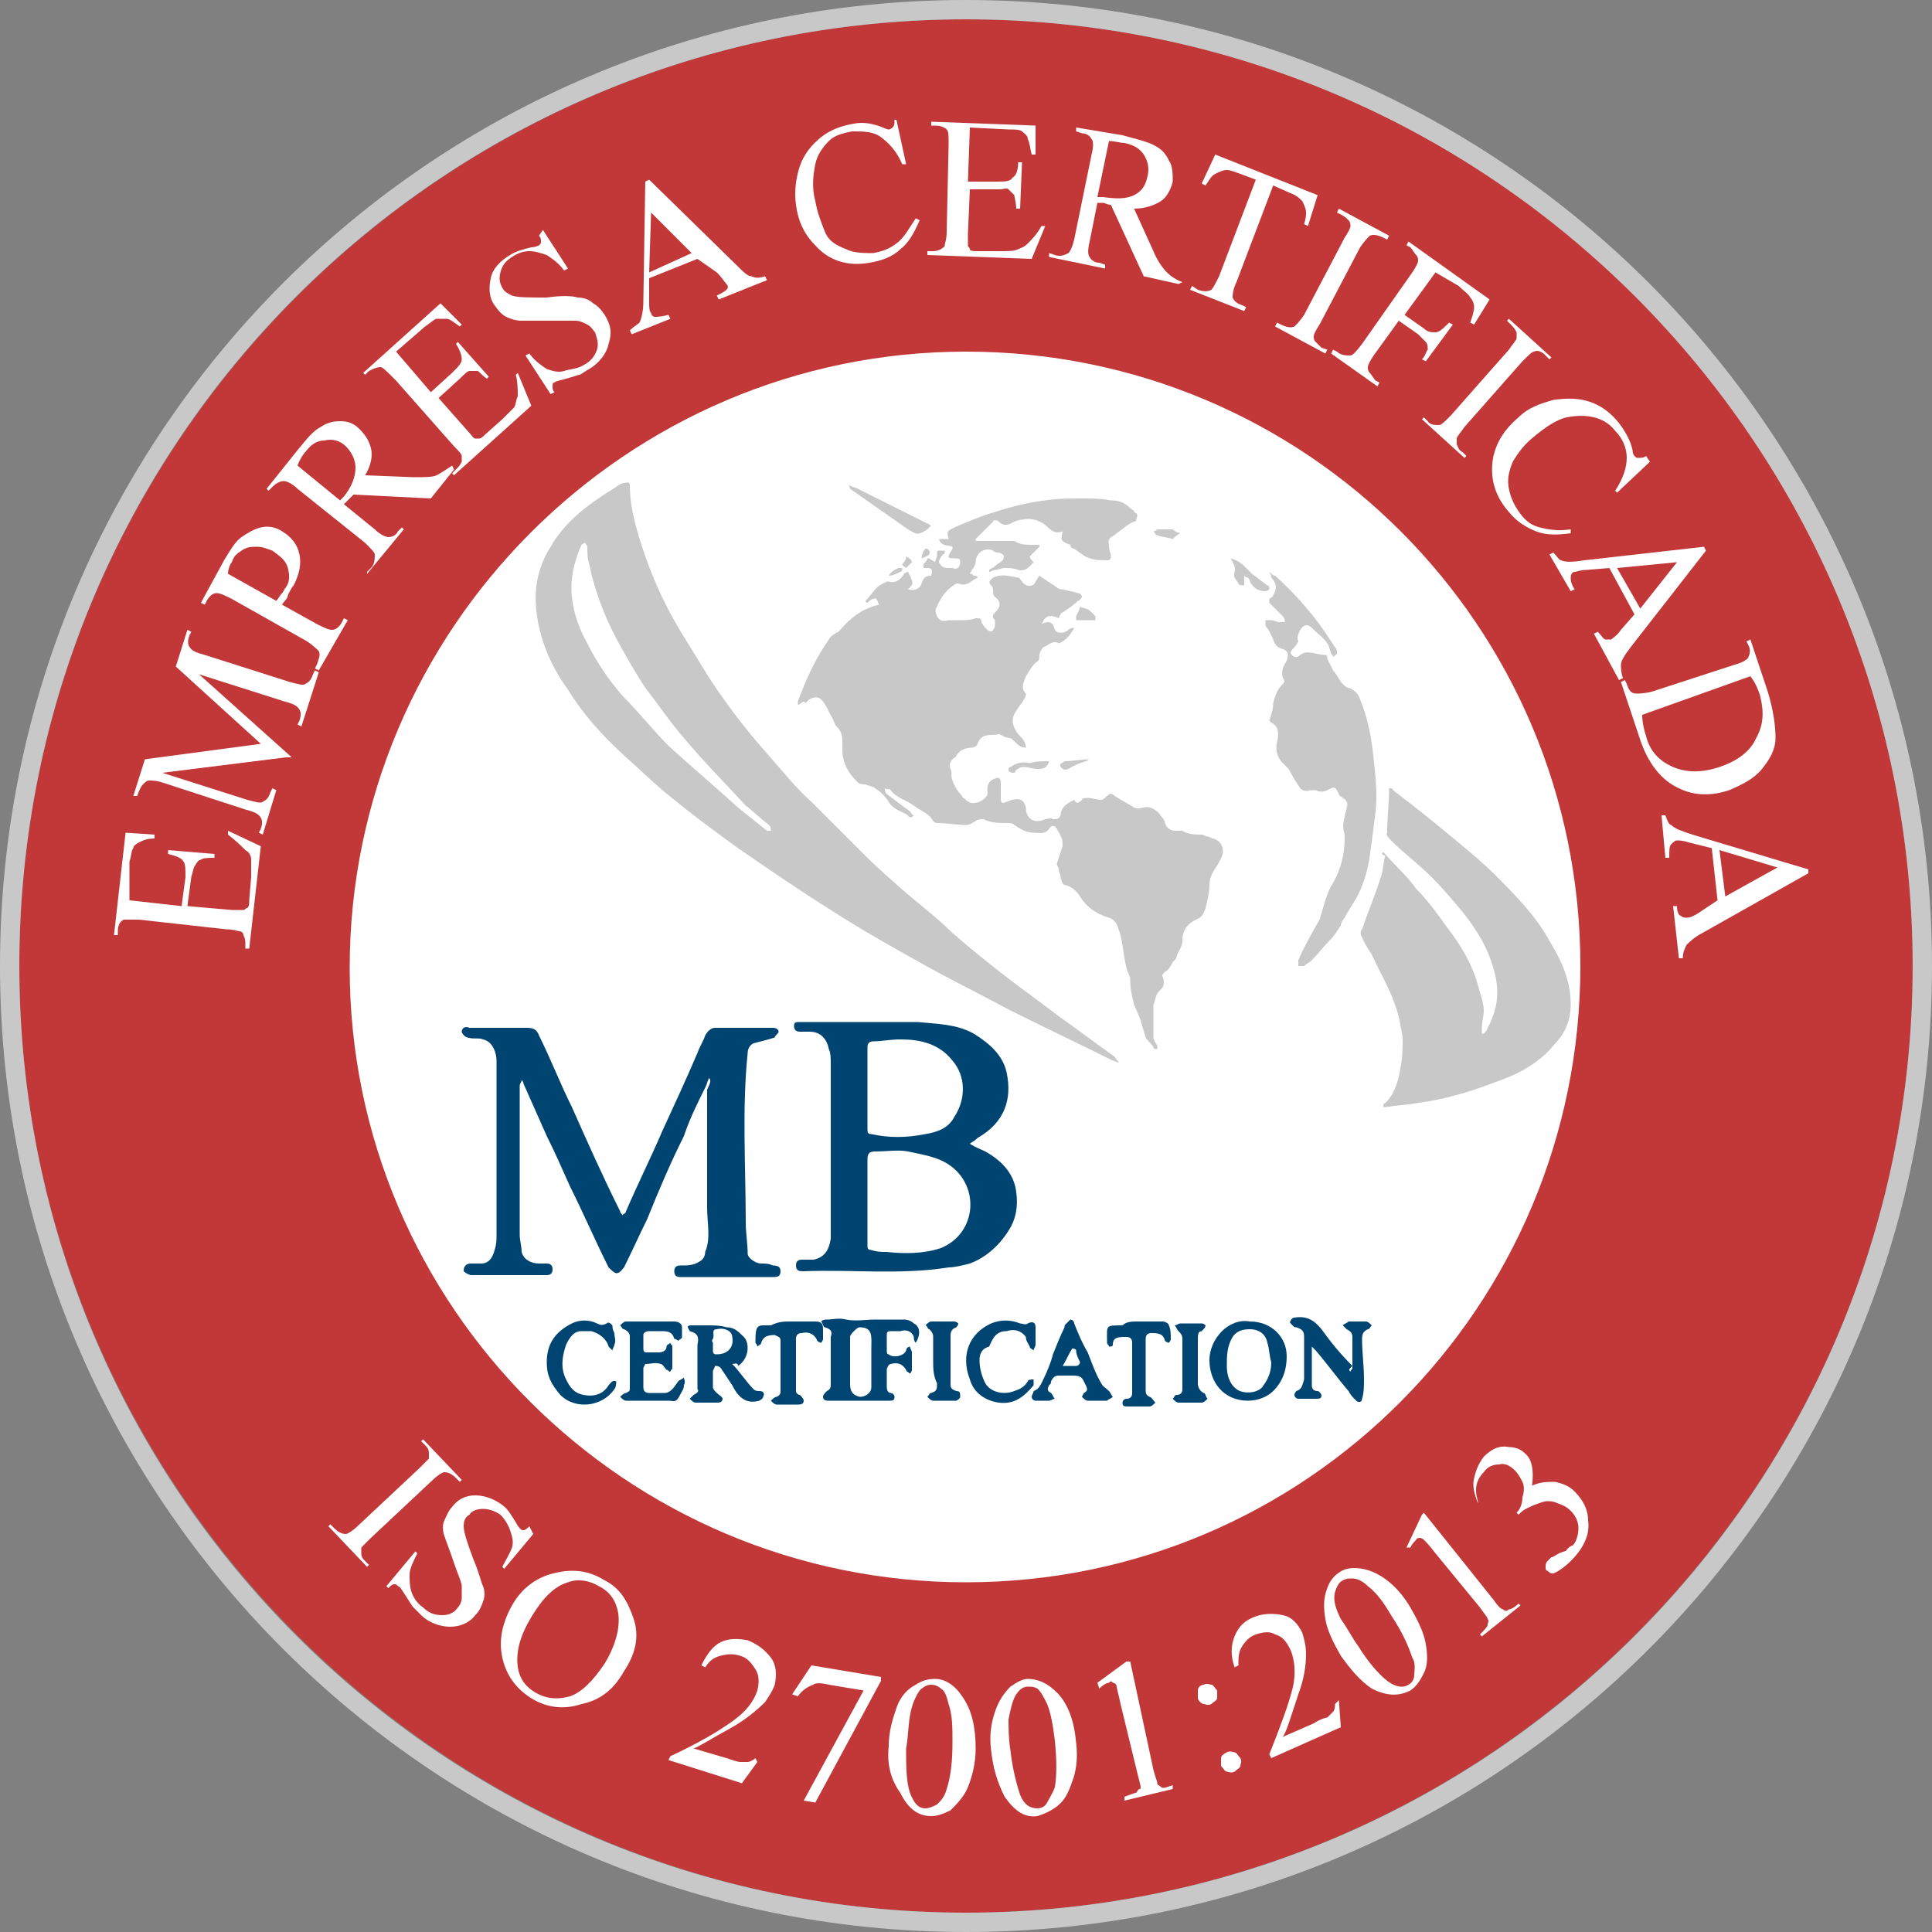 <?xml version="1.0" encoding="utf-8"?>
<!-- Generator: Adobe Illustrator 26.0.0, SVG Export Plug-In . SVG Version: 6.00 Build 0)  -->
<svg version="1.1" id="Capa_1" xmlns="http://www.w3.org/2000/svg" xmlns:xlink="http://www.w3.org/1999/xlink" x="0px" y="0px"
	 viewBox="0 0 100 100" style="enable-background:new 0 0 100 100;" xml:space="preserve">
<rect x="0" y="0" width="100" height="100" fill="#808080" stroke="none"/>
<style type="text/css">
	.st0{fill:#FFFFFF;}
	.st1{fill:#C9C8C8;}
	.st2{fill:#004571;}
	.st3{fill:#C23839;}
</style>
<circle class="st0" cx="50" cy="50.5" r="33.1"/>
<g>
	<g>
		<path class="st1" d="M41.3,36.5c0-0.1,0-0.2,0-0.2c0.4-1.1,0.9-2.2,1.6-3.2c0.1-0.2,0.3-0.3,0.5-0.4c0.6-0.7,1.2-1.2,2.1-1.4
			c-0.1-0.2-0.1-0.4-0.3-0.3c-0.1,0-0.2,0.1-0.3,0.2c0,0-0.1,0-0.1-0.1c0.2-0.2,0.4-0.5,0.6-0.7c0.1-0.1,0.3-0.2,0.5-0.3
			c0,0,0.1,0,0.1,0c0.4,0.1,0.6-0.1,0.8-0.4c0,0,0.1-0.1,0.2-0.1c0.3,0.6,0.3,0.6,0,0.9c0.3,0.1,0.6,0,0.7-0.3
			c0.1-0.3,0.2-0.4,0.5-0.4c0.1-0.4,0-0.4-0.3-0.4c0,0-0.1,0-0.1,0c0,0,0-0.1,0-0.2c0.1-0.1,0.2-0.2,0.2-0.3c0,0,0,0,0.1,0
			c0.1,0.1,0.2,0.1,0.3,0.2c0-0.1,0.1-0.2,0.1-0.4c0-0.1,0-0.2,0.1-0.2c0.1,0,0.2,0,0.3,0c0,0.1,0,0.2-0.1,0.2
			c-0.1,0.1-0.2,0.3-0.2,0.4c0.1,0.2,0.2,0.3,0.5,0.3c0.1,0,0.2,0,0.2,0c0.2,0.1,0.4,0,0.4-0.3c0-0.1,0-0.2-0.2-0.2
			c-0.5,0-0.5,0-0.2-0.5c0,0,0-0.1,0-0.1c-0.2-0.1-0.6,0-0.7-0.4c0.2,0,0.3,0,0.5,0c-0.1-0.4-0.1-0.4,0.3-0.6
			c0.7-0.3,1.4-0.6,2.1-0.8c0.9-0.3,1.8-0.5,2.6-0.6c0.6-0.1,1.3-0.1,1.9-0.1c0.5,0,1,0,1.5,0.1c0.4,0,0.7,0.1,1,0.4
			c0.1,0.1,0.2,0.1,0.2,0.2c0.2,0.1,0.2,0.2,0.1,0.4c0,0,0,0.1-0.1,0.1c-0.3,0.1-0.6,0.4-0.9,0.6c-0.2,0.2-0.5,0.2-0.4,0.6
			c0,0.1,0,0.3,0.1,0.5c0,0.2,0,0.3-0.2,0.3c-0.3,0-0.6,0-0.9-0.1s-0.5-0.3-0.8-0.5c-0.1,0-0.2-0.1-0.2-0.2
			c-0.5-0.2-0.5-0.2-0.4-0.7c0,0,0,0,0,0c-0.5,0.2-0.7-0.2-1-0.4c-0.3-0.2-0.7-0.3-1.1-0.2c-0.2,0-0.4,0.1-0.6,0.2
			c-0.2,0.1-0.4,0.1-0.6-0.1c-0.1-0.1-0.3-0.1-0.3,0c-0.3,0.3-0.6,0.6-0.9,0.9c0,0,0,0.1,0,0.1c0.6,0,1.2,0,1.8,0c0.1,0,0.2,0,0.2,0
			c0.3,0.2,0.6,0.2,1,0.2c0.1,0,0.2,0,0.3,0c0,0,0,0.1,0,0.1c-0.2,0.2-0.3,0.3-0.5,0.5c0,0.1,0.1,0.2,0.2,0.3
			c-0.2,0.2-0.4,0.5-0.8,0.4c-0.2-0.1-0.5-0.1-0.7-0.1c-0.2,0-0.3,0.1-0.5,0.1c-0.1,0-0.2,0.1-0.3,0.1c0,0,0-0.1,0-0.1
			c0.1-0.1,0.2-0.1,0.3-0.2c0.1-0.1,0.3-0.2,0.4-0.3c0.1-0.2,0.1-0.3-0.2-0.4c-0.1,0-0.2,0-0.3-0.1c-0.4-0.2-0.9,0.1-0.9,0.6
			c0,0.1-0.1,0.3-0.2,0.4c0,0.1-0.1,0.1-0.1,0.2c0.1,0,0.1,0,0.2,0.1c0.1,0,0.2,0,0.2,0.1c-0.3,0.1-0.5,0.5-1,0.3c0,0-0.1,0-0.1,0
			c-0.5,0.3-0.8,0.7-1,1.2c-0.1,0.1-0.1,0.3,0,0.5c0.1,0.2,0.3,0.3,0.6,0.2c0.2,0,0.4,0,0.6,0c0.3,0,0.5,0,0.8-0.1
			c0.2,0,0.3,0,0.3,0.2c0.1,0.2,0.2,0.3,0.3,0.4c0.1,0.1,0.3,0.1,0.3,0c0.1-0.1,0.1-0.2,0.1-0.3c0,0,0-0.1,0-0.2
			c-0.2-0.2-0.1-0.3,0.1-0.5c0.2-0.2,0.2-0.5-0.1-0.7c-0.1-0.1-0.1-0.2-0.1-0.3c0-0.1,0-0.2-0.1-0.3c-0.2-0.2,0-0.3,0.1-0.4
			c0.4-0.2,0.8-0.1,1.3,0c0.1,0,0.1,0.1,0.2,0.2c0.2,0.3,0.6,0.3,0.7,0c0.1-0.1,0.1-0.2,0.2-0.3c0.3,0.2,0.6,0.4,0.9,0.6
			c0.1,0.1,0.2,0.1,0.3,0.1c0.3,0.1,0.5,0.1,0.8,0.2c0.1,0,0.2,0.1,0.2,0.2c0,0-0.1,0.2-0.2,0.2c-0.2,0.2-0.5,0.4-0.8,0.6
			c-0.1,0-0.1,0.1-0.2,0.3c-0.2-0.1-0.5-0.2-0.7,0c-0.1,0.1-0.1,0.2-0.2,0.3c0.4-0.2,0.6-0.1,0.7,0.3c0.1,0.2,0.5,0.2,0.7,0
			c0.1-0.1,0.2-0.1,0.3-0.1c-0.2,0.4-0.5,0.7-0.8,0.8c0,0,0,0,0,0c-0.3-0.2-0.5,0.1-0.8,0.2c-0.1,0.1-0.2,0.3-0.2,0.4
			c0,0.2,0,0.3-0.2,0.4c-0.2,0.2-0.3,0.4-0.5,0.7c-0.1,0.3-0.3,0.6,0,0.9c0,0,0,0.2-0.1,0.3c-0.1,0.2-0.3,0.4-0.4,0.6
			c-0.3,0.4-0.2,0.8,0.1,1.2c0.2,0.2,0.4,0.4,0.4,0.7c-0.4,0-0.5-0.3-0.8-0.5C52,38.2,51.8,38,51.7,38c-0.4,0.1-0.9-0.1-1.1,0.5
			c0,0.1-0.2,0.2-0.3,0.2c-0.3,0-0.6,0.1-0.8,0.4c0,0.1-0.1,0.1-0.2,0.2c-0.1,0.1-0.2,0.3-0.1,0.5c0.1,0.2,0,0.4,0.1,0.6
			c0.1,0.3,0.3,0.6,0.5,0.8c0,0.1,0.1,0.1,0.2,0.2c0.2,0.2,0.4,0.2,0.7,0.1c0.2-0.1,0.5-0.3,0.4-0.6c0-0.3,0.1-0.5,0.4-0.6
			c0.2-0.1,0.3,0,0.3,0.2c0,0.3,0,0.5,0,0.8s0.1,0.3,0.3,0.2c0.1,0,0.2-0.1,0.3-0.1c0.4-0.1,0.6,0,0.7,0.4c0,0.3,0.1,0.6,0.5,0.7
			c0.2,0,0.3,0,0.5-0.1c0.1,0,0.3-0.1,0.4,0c0.2,0,0.3,0,0.4-0.2c0-0.4,0.3-0.6,0.7-0.8c0.1,0.2,0.2,0.2,0.4,0
			c0-0.1,0.2-0.1,0.3-0.1c0.2,0,0.5,0.1,0.7,0.1c0.1,0,0.2-0.1,0.3-0.2c0.1-0.1,0.2-0.2,0.4,0c0.3,0.2,0.7,0.4,1,0.6
			c0.2,0.1,0.4,0,0.5,0c0.3-0.1,0.6,0.1,0.8,0.3c0.1,0.2,0.3,0.3,0.3,0.5c0.1,0.3,0.3,0.4,0.6,0.4c0.1,0,0.2,0,0.3,0
			c0.3,0.2,0.7,0.2,1,0.2c0.1,0,0.2,0.1,0.3,0.1c0.1,0,0.2,0.1,0.3,0.1c0.3,0.1,0.5,0.3,0.5,0.7c0,0.2-0.2,0.5-0.3,0.7
			c-0.2,0.3-0.4,0.6-0.4,1c0,0.4-0.1,0.8-0.2,1.2c-0.1,0.3-0.2,0.5-0.5,0.6c-0.4,0.2-0.7,0.5-0.7,1.1c0,0.3-0.2,0.5-0.3,0.8
			c0,0.1-0.1,0.2-0.2,0.3c-0.1,0.2-0.2,0.4-0.4,0.5c-0.1,0.1-0.2,0.2-0.1,0.3c0.1,0.4,0,0.5-0.2,0.7c-0.2,0.2-0.2,0.5-0.3,0.7
			c0,0.5,0,1.1,0,1.7c0,0.1,0.1,0.3,0.2,0.4c0,0.1,0,0.2,0,0.2c-0.1,0-0.2,0-0.2-0.1c-0.1-0.2-0.3-0.3-0.4-0.5
			c-0.1-0.3-0.2-0.7-0.3-1c-0.1-0.2-0.2-0.5-0.3-0.7c-0.1-0.4-0.2-0.8-0.2-1.2c0-0.1,0-0.1,0-0.2c-0.4-0.8-0.3-1.7-0.6-2.5
			c-0.1-0.3-0.2-0.5-0.5-0.6c-0.7-0.2-1.2-0.6-1.5-1.1c-0.2-0.3-0.4-0.5-0.8-0.6c-0.1,0-0.2-0.3-0.2-0.4c0-0.1-0.1-0.3-0.1-0.4
			c0-0.1-0.1-0.2-0.1-0.3c0.1-0.3,0.2-0.6,0.3-0.9c0-0.2,0-0.4-0.1-0.5c0-0.1-0.1-0.2-0.2-0.4c-0.1-0.2-0.3-0.2-0.4,0
			c-0.2,0.3-0.5,0.2-0.8,0.2c-0.4,0-0.7-0.2-1-0.4c-0.1-0.1-0.2-0.1-0.3-0.1c-0.5,0-0.9,0-1.3-0.2c-0.1,0-0.3,0-0.4,0.1
			c-0.2,0.1-0.3,0.2-0.5,0.2c-0.5,0-1-0.1-1.5-0.1c-0.1,0-0.2-0.1-0.2-0.1c-0.2-0.4-0.6-0.5-1-0.8c-0.4-0.3-0.9-0.4-1.2-0.8
			c0-0.1-0.2,0-0.3-0.1c0,0.1,0,0.2,0.1,0.3c0.4,0.3,0.8,0.6,1.2,0.9c0.1,0.1,0.1,0.2,0.2,0.2c0,0,0,0-0.1,0.1c-0.1,0-0.2,0-0.2-0.1
			c-0.3-0.2-0.8-0.3-1-0.7c-0.2-0.3-0.4-0.5-0.7-0.7c-0.1-0.1-0.3-0.1-0.5-0.2c-0.1,0-0.3,0-0.4-0.1c-0.5-0.5-0.8-1-0.8-1.7
			c0-0.2,0-0.3,0-0.5c0-0.3-0.1-0.5-0.3-0.7c-0.1-0.1-0.1-0.2-0.2-0.4c0,0,0,0,0,0c-0.2-0.3-0.3-0.7-0.6-1c-0.2-0.2-0.6-0.1-0.8,0.2
			C41.6,36.2,41.5,36.4,41.3,36.5C41.4,36.6,41.3,36.5,41.3,36.5z"/>
		<path class="st1" d="M57.9,55c-0.1,0-0.2-0.1-0.3-0.1c-1.8-0.9-3.5-1.7-5.3-2.6c-1.3-0.7-2.7-1.4-4-2.1c-1.8-1-3.6-2-5.3-3.1
			c-1.6-1-3.2-2.1-4.8-3.2c-1.1-0.8-2.2-1.6-3.3-2.5c-0.9-0.7-1.7-1.5-2.6-2.3c-1.1-1-2.1-2.1-2.9-3.4c-0.8-1.1-1.4-2.4-1.6-3.8
			c-0.2-1.3,0-2.5,0.7-3.6c0.8-1.4,2.1-2.3,3.4-3.1c0.1-0.1,0.3-0.2,0.4-0.2s0.3-0.1,0.3,0.1c0,1.3,0.4,2.5,0.8,3.7
			c0.5,1.4,1.1,2.7,1.9,4c0.7,1.1,1.3,2.2,2.1,3.3c0.7,1,1.5,2,2.3,2.9c0.8,0.9,1.5,1.8,2.4,2.6c0.9,0.9,1.8,1.8,2.7,2.7
			c0.7,0.7,1.4,1.3,2.2,2c0.7,0.6,1.5,1.2,2.2,1.9c0.9,0.8,1.9,1.6,2.8,2.3c0.9,0.7,1.9,1.4,2.8,2.1c1,0.7,1.9,1.4,2.9,2.1
			C57.8,54.9,57.9,54.9,57.9,55C57.9,55,57.9,55,57.9,55z M39.9,43C40,43,40,43,39.9,43c0-0.1,0-0.2-0.1-0.3c-0.4-0.3-0.8-0.7-1.2-1
			c-1.1-1.2-2.2-2.3-3.2-3.5c-0.7-0.8-1.3-1.7-2-2.6c-0.4-0.6-0.8-1.3-1.2-2c-0.8-1.4-1.4-2.9-1.7-4.4c-0.1-0.3-0.1-0.6-0.1-0.9
			c0-0.1-0.1-0.1-0.1-0.2c-0.1,0-0.2,0.1-0.2,0.1c-0.4,0.9-0.6,1.8-0.5,2.7c0.1,0.9,0.4,1.7,0.8,2.4c0.5,1,1.1,1.9,1.9,2.8
			c0.8,0.8,1.5,1.7,2.3,2.5c1.2,1.1,2.4,2.1,3.6,3.2c0.5,0.4,1,0.8,1.5,1.2C39.8,43,39.9,43,39.9,43z"/>
		<path class="st1" d="M71.6,44.1c0.6,0.7,1.2,1.2,1.7,1.9c0.6,0.6,1.1,1.3,1.6,2c0.7,0.9,1.3,1.9,1.6,3c0.1,0.4,0.3,0.9,0.3,1.3
			c0,0.3-0.1,0.6-0.1,0.9c0,0.1,0,0.2,0,0.3c0,0,0.1,0,0.1,0c0.1-0.1,0.2-0.2,0.2-0.3c0.5-0.9,0.6-1.8,0.4-2.7
			c-0.3-1.3-0.9-2.3-1.7-3.3c-0.5-0.6-1-1.2-1.6-1.8c-0.7-0.7-1.4-1.2-2.1-1.9c-0.1-0.1-0.3-0.3-0.2-0.4c0-0.8,0.1-1.5,0.1-2.3
			c0.1,0,0.2,0,0.2,0.1c1.2,0.9,2.3,1.8,3.5,2.8c0.6,0.5,1.2,1,1.7,1.5c1.1,1.1,2.2,2.2,2.9,3.5c0.6,1,1.1,2,1.1,3.3
			c0,0.8-0.3,1.5-0.8,2c-0.7,0.9-1.7,1.5-2.8,1.9c-0.8,0.3-1.6,0.6-2.4,0.8c-0.7,0.2-1.3,0.3-2,0.4c-0.5,0.1-1,0.1-1.5,0.2
			c-0.1,0-0.2,0-0.2,0c0-0.1,0-0.2,0.1-0.2c0.5-0.5,0.7-1.2,0.8-1.9c0.1-0.5,0.1-1,0.1-1.5c-0.1-0.6-0.2-1.2-0.4-1.7
			c-0.3-0.9-0.8-1.7-1.2-2.6c-0.2-0.3-0.4-0.6-0.5-0.9c-0.1-0.1-0.1-0.3,0-0.4c0.3-0.9,0.7-1.8,1-2.8c0.1-0.3,0.1-0.7,0.2-1
			C71.5,44.2,71.5,44.2,71.6,44.1z"/>
		<path class="st2" d="M36.7,55.8c-0.1,0.2-0.1,0.3-0.2,0.5c-0.4,0.8-0.8,1.6-1.1,2.5c-0.7,1.4-1.3,2.8-1.9,4.3
			c-0.4,0.8-0.8,1.7-1.2,2.5c-0.1,0.1-0.2,0.3-0.4,0.3c-0.1,0-0.3-0.2-0.4-0.3c-0.7-1.4-1.3-2.8-2-4.2c-0.4-0.9-0.8-1.8-1.2-2.6
			c-0.4-0.9-0.8-1.8-1.2-2.7c0,0,0-0.1-0.1-0.2c0,0.1-0.1,0.2-0.1,0.3c0,2.6,0,5.1,0,7.7c0,0.3,0.1,0.6,0.1,0.9
			c0.1,0.4,0.5,0.6,0.9,0.6c0.1,0,0.3,0,0.4,0c0.2,0,0.3,0.1,0.3,0.3c0,0.2-0.1,0.3-0.3,0.3c-0.3,0-0.5,0-0.8,0c-1,0-2.1,0-3.1,0
			c-0.1,0-0.3-0.1-0.4-0.2c0-0.1,0-0.2,0.1-0.3c0.1-0.1,0.2-0.1,0.3-0.1c0.2,0,0.4,0,0.5,0c0.4,0,0.6-0.3,0.7-0.7
			c0.1-0.3,0.1-0.5,0.1-0.8c0-3,0-6,0-9c0-0.4-0.2-1-0.7-1.1c-0.2-0.1-0.5,0-0.8-0.1c-0.1,0-0.3-0.2-0.3-0.3c0-0.2,0.2-0.3,0.4-0.2
			c0,0,0.1,0,0.1,0c1,0,1.9,0,2.9,0c0.3,0,0.5,0.1,0.6,0.4c0.6,1.2,1.1,2.5,1.7,3.7c0.8,1.8,1.6,3.6,2.5,5.4c0,0.1,0.1,0.1,0.1,0.2
			c0.1-0.1,0.2-0.1,0.2-0.2c0.6-1.4,1.3-2.8,1.9-4.2c0.6-1.3,1.2-2.6,1.8-4c0.1-0.3,0.3-0.6,0.4-0.9c0.1-0.2,0.3-0.4,0.5-0.4
			c1,0,2,0,3,0c0.2,0,0.3,0.1,0.3,0.2c0,0.1-0.2,0.2-0.2,0.3c-0.3,0.1-0.7,0.2-1.1,0.3c-0.2,0.1-0.3,0.3-0.3,0.5
			c-0.3,2.9-0.1,5.9-0.1,8.8c0,0.5,0.1,1.1,0.1,1.6c0,0.2,0.4,0.5,0.7,0.5c0.2,0,0.4,0,0.6,0.1c0.3,0,0.4,0.1,0.4,0.3
			c0,0.3-0.2,0.3-0.4,0.3c-0.4,0-0.8,0-1.2,0c-1.2,0-2.3,0-3.4,0c-0.1,0-0.1,0-0.2,0c-0.2,0-0.3-0.1-0.3-0.3c0-0.2,0.1-0.3,0.3-0.3
			c0.4,0,0.7,0,1-0.2c0.2-0.1,0.3-0.3,0.3-0.5c0,0,0,0,0,0c0.3-0.7,0.1-1.5,0.1-2.3c0-1.8,0-3.6,0-5.4c0-0.2,0-0.5,0-0.7
			C36.8,56,36.8,55.9,36.7,55.8C36.8,55.8,36.8,55.8,36.7,55.8z"/>
		<path class="st2" d="M50.2,59.2c0.3,0.2,0.6,0.3,0.8,0.4c0.9,0.5,1.5,1.2,1.6,2.1c0.1,0.7,0,1.4-0.4,2c-0.5,0.8-1.2,1.4-2,1.7
			c-0.4,0.1-0.8,0.2-1.1,0.2c-2.5,0.4-5,0.1-7.5,0.2c-0.2,0-0.4,0-0.4-0.3c0-0.2,0.1-0.3,0.3-0.3c0.2,0,0.4,0,0.6,0
			c0.5-0.1,0.8-0.4,0.9-1.1c0-0.6,0-1.2,0-1.8c0-2.4,0-4.8,0-7.2c0-0.3,0-0.6-0.1-0.8c-0.1-0.5-0.4-0.9-1-0.9c-0.2,0-0.3,0-0.5,0
			c-0.2,0-0.3-0.1-0.3-0.3c0-0.2,0.1-0.2,0.3-0.2c1.4,0,2.8,0,4.3,0c0.6,0,1.2,0,1.8,0c1,0.1,2,0.1,2.9,0.6c0.8,0.5,1.5,1.1,1.7,2
			c0.3,1.4-0.1,2.6-1.5,3.4C50.4,59.1,50.3,59.1,50.2,59.2z M44.9,62.2c0,0.8,0,1.5,0,2.2c0,0.2,0,0.3,0.2,0.3
			c0.3,0.1,0.5,0.1,0.8,0.1c0.9,0.1,1.9,0.1,2.8-0.2c1.7-0.7,2-2.8,0.8-4c-0.7-0.7-1.6-0.8-2.5-1c-0.5-0.1-1.1,0-1.7,0
			c-0.3,0-0.4,0.1-0.4,0.4C44.9,60.7,44.9,61.5,44.9,62.2z M44.9,56.3c0,0.7,0,1.4,0,2.1c0,0.2,0,0.3,0.2,0.3c0.9,0.2,1.8,0.2,2.8,0
			c0.6-0.1,1.2-0.3,1.5-0.9c0.6-0.9,0.6-2.1-0.1-2.9c-0.7-0.9-1.7-1.1-2.7-1.1c-0.5,0-1,0.1-1.4,0.1c-0.2,0-0.3,0.1-0.3,0.3
			C44.9,54.9,44.9,55.6,44.9,56.3z"/>
		<path class="st1" d="M65.7,29.6c0.1,0.1,0.2,0.2,0.3,0.2c0.9,0.8,1.8,1.8,2.5,2.8c0.2,0.3,0.4,0.6,0.6,0.9
			c0.1,0.1,0.1,0.2,0.1,0.3c0,0.1-0.1,0.1-0.2,0.2c0-0.1-0.1-0.1-0.1-0.2c-0.1-0.2-0.1-0.4-0.2-0.5c-0.2-0.3-0.5-0.5-0.8-0.8
			c-0.2-0.2-0.4-0.2-0.6,0.1c-0.1,0.2-0.2,0.4-0.1,0.6c0,0-0.1,0.2-0.2,0.3c-0.1,0.1-0.2,0.2-0.2,0.3c0.1,0.2,0.3,0.3,0.5,0.1
			c0.4-0.3,0.8,0,1.3,0c0.1,0,0.1,0.1,0.1,0.2c0.1,0.2,0.2,0.4,0.3,0.6c0.2,0.2,0.3,0.5,0.5,0.7c0.1,0.1,0.2,0.2,0.3,0.2
			c0.3,0.1,0.5,0.3,0.6,0.6c0.4,1,0.6,2,0.7,3.1c0.1,0.9,0.2,1.8,0.1,2.7c-0.1,0.8-0.2,1.6-0.3,2.3c-0.1,0.7-0.3,1.4-0.6,2
			c-0.2,0.4-0.5,0.8-0.7,1.2c-0.1,0.1-0.2,0.3-0.2,0.4c-0.2,0.3-0.3,0.5-0.6,0.8c-0.3,0.3-0.6,0.7-0.9,1c-0.1,0.1-0.3,0.2-0.4,0.3
			c-0.1,0-0.2,0-0.3,0c0,0,0-0.2,0-0.3c0.3-0.7,0.7-1.4,1.1-2.1c0.1-0.3,0.2-0.7,0.3-1s0.2-0.6,0.4-0.9c0.4-0.7,0.6-1.5,0.6-2.3
			c0-0.1,0-0.2,0-0.2c-0.1-0.3-0.1-0.6,0-0.9c0-0.2,0.1-0.3,0.1-0.5c0.1-0.2,0-0.4-0.2-0.5c-0.1-0.1-0.2-0.1-0.2-0.2
			c-0.2-0.4-0.2-0.4-0.6-0.2c-0.2,0.1-0.4,0.1-0.6,0c-0.1,0-0.2,0-0.3,0c-0.2,0.1-0.4,0-0.5-0.1c-0.2-0.3-0.4-0.6-0.6-1
			c-0.1-0.1-0.2-0.2-0.3-0.3c-0.3-0.3-0.4-0.7-0.3-1.1c0.1-0.4,0.1-0.8-0.3-1c0,0-0.1-0.1-0.1-0.1c0.1-0.3,0.2-0.6,0.2-0.9
			c0.1-0.4,0.2-0.7,0.5-1c0.1-0.1,0.1-0.2,0-0.3c-0.1-0.3,0-0.6,0.2-0.9c0.1-0.3,0.1-0.5-0.2-0.6c-0.3-0.1-0.4-0.2-0.5-0.5
			c-0.1-0.2-0.2-0.5-0.4-0.7c0-0.1,0-0.2,0-0.3c0.1,0,0.2,0,0.3,0c0.1,0,0.3,0.1,0.4,0.1c0.1,0,0.2,0,0.3,0c0-0.1,0-0.2-0.1-0.3
			c-0.2-0.2-0.5-0.5-0.7-0.7c0,0,0-0.2,0-0.2c0.1-0.1,0.2-0.1,0.2-0.2c0.2-0.3,0.2-0.6-0.1-0.9C65.8,29.7,65.7,29.7,65.7,29.6
			C65.7,29.6,65.7,29.6,65.7,29.6z"/>
		<path class="st2" d="M47.4,69.5c-0.1-0.1-0.1-0.2-0.1-0.3c-0.1-0.3-0.4-0.4-0.7-0.3c-0.2,0-0.3,0-0.5,0c-0.2,0-0.2,0.1-0.2,0.2
			c0,0.2,0,0.5,0,0.8c0,0.1,0,0.2,0.1,0.2c0.2,0.2,0.8,0.1,0.9-0.2c0-0.1,0.1-0.2,0.2-0.2c0,0.1,0.1,0.2,0.1,0.3c0,0.3,0,0.6,0,0.9
			c0,0.1-0.1,0.2-0.1,0.2c-0.1-0.1-0.2-0.1-0.2-0.2c-0.2-0.3-0.4-0.4-0.8-0.3c-0.1,0-0.2,0.2-0.2,0.3c0,0.3,0,0.6,0,0.9
			c0,0.2,0.1,0.3,0.2,0.3c0.1,0,0.2,0.1,0.2,0.2c0,0.2-0.1,0.2-0.3,0.2c-0.3,0-0.7,0-1.1,0c-0.3,0-0.7,0-1,0c-0.3,0-0.7,0-1,0
			c-0.1,0-0.3,0-0.3-0.2c0-0.1,0.1-0.2,0.2-0.3c0.2-0.1,0.2-0.2,0.2-0.4c0-0.7,0-1.4,0-2.1c0-0.1,0-0.2,0-0.3c0.1-0.3,0-0.4-0.3-0.5
			c-0.1,0-0.1-0.2-0.2-0.3c0.1-0.1,0.2-0.1,0.3-0.1c0.3,0,0.6-0.1,1,0c0.5,0.1,1,0,1.5,0c0.5,0,1,0,1.5,0c0.2,0,0.4,0.1,0.5,0.2
			C47.7,68.7,47.6,69.2,47.4,69.5z M44.5,68.7c-0.1,0-0.2,0.1-0.3,0.2c-0.1,0.1-0.2,0.2-0.2,0.3c0,0.8,0,1.6,0,2.4
			c0,0.4,0.1,0.6,0.5,0.7c0.3,0,0.6-0.2,0.6-0.5c0-0.7,0-1.4,0-2C45.1,69.2,45.2,68.7,44.5,68.7z"/>
		<path class="st2" d="M37.9,70.6c0.4,0.4,0.7,0.9,1.1,1.3c0.1,0.1,0.2,0.1,0.3,0.1c0.2,0,0.3,0.1,0.2,0.3c0,0.1-0.2,0.2-0.2,0.2
			c-0.7,0.2-1.1-0.2-1.4-0.8c-0.2-0.3-0.4-0.6-0.6-0.9c-0.1-0.1-0.2-0.1-0.3-0.1c0,0.1-0.1,0.2-0.1,0.3c0,0.3,0,0.5,0,0.8
			c0,0.1,0.1,0.2,0.2,0.3c0.1,0.1,0.3,0.2,0.3,0.3c0,0.2-0.2,0.2-0.3,0.2c-0.4,0-0.7,0-1.1,0c-0.1,0-0.2-0.1-0.3-0.2
			c0.1-0.1,0.2-0.2,0.2-0.2c0.2-0.1,0.3-0.2,0.2-0.3c0-0.7,0-1.5,0-2.2c0,0,0,0,0-0.1c0.1-0.4,0-0.6-0.4-0.7c0,0-0.1-0.2-0.1-0.2
			c0-0.1,0.1-0.1,0.2-0.1c0.3,0,0.6,0,0.8,0c0.3,0,0.7,0,1,0.1c0.4,0,0.6,0.2,0.9,0.5c0.3,0.3,0.3,1.1-0.3,1.5
			C38.2,70.5,38,70.6,37.9,70.6z M36.9,69.5c0,0.2,0,0.3,0,0.4c0,0.2,0.1,0.2,0.2,0.2c0.6,0,0.9-0.4,0.8-0.9c0-0.3-0.4-0.5-0.8-0.4
			c-0.3,0-0.1,0.3-0.2,0.5C36.8,69.4,36.9,69.5,36.9,69.5z"/>
		<path class="st2" d="M69.9,71c0-0.1,0.1-0.1,0.1-0.2c0-0.6,0-1.1,0-1.6c0-0.2-0.1-0.3-0.3-0.4c-0.1-0.1-0.2-0.2-0.2-0.2
			c0.1-0.1,0.2-0.1,0.3-0.2c0.3,0,0.6,0,0.9,0c0.1,0,0.2,0.1,0.3,0.2c-0.1,0.1-0.1,0.2-0.2,0.2c-0.2,0.1-0.3,0.2-0.3,0.5
			c0,0.7,0.1,1.4,0.1,2.1c0,0.3,0,0.7-0.1,1c0,0.2-0.2,0.2-0.3,0.1c-0.2-0.2-0.3-0.3-0.4-0.5c-0.6-0.7-1.1-1.4-1.7-2.1
			c0,0-0.1-0.1-0.2-0.2c0,0.4,0,0.8,0,1.2c0,0.3,0,0.6,0,0.8c0,0.2,0.1,0.3,0.3,0.3c0.1,0,0.2,0.2,0.2,0.2c0,0.2-0.1,0.2-0.3,0.2
			c-0.3,0-0.6,0-0.9,0c-0.1,0-0.2-0.1-0.2-0.2c0-0.1,0.1-0.2,0.1-0.2c0.3-0.1,0.3-0.3,0.4-0.6c0-0.7,0-1.5,0-2.2
			c0-0.3-0.1-0.4-0.4-0.5c-0.1,0-0.1,0-0.2-0.1c-0.1-0.1-0.2-0.2-0.1-0.2c0-0.1,0.1-0.2,0.2-0.2c0.6-0.1,1,0.1,1.4,0.6
			c0.5,0.7,1,1.3,1.6,1.9C69.8,70.9,69.8,70.9,69.9,71z"/>
		<path class="st2" d="M33.6,72.5c-0.4,0-0.8,0-1.2,0c-0.1,0-0.2-0.1-0.3-0.2c0.1-0.1,0.2-0.2,0.3-0.2c0.2-0.1,0.2-0.1,0.2-0.3
			c0-0.9,0-1.8,0-2.6c0-0.2-0.1-0.3-0.3-0.4c-0.1,0-0.1-0.1-0.2-0.2c0.1-0.1,0.2-0.2,0.3-0.2c0.4,0,0.9,0,1.3,0c0.4,0,0.8,0,1.2,0
			c0.2,0,0.4,0.1,0.4,0.3c0,0.2,0,0.3,0,0.5c0,0.1-0.1,0.1-0.2,0.2c0,0-0.1-0.1-0.2-0.1c-0.1-0.4-0.4-0.4-0.7-0.4
			c-0.2,0-0.4,0-0.6,0c-0.2,0-0.3,0.1-0.3,0.2c0,0.2,0,0.5,0,0.7c0,0.2,0.1,0.2,0.2,0.2c0.2,0,0.4,0,0.6,0c0.2,0,0.4-0.1,0.4-0.3
			c0-0.1,0.1-0.1,0.2-0.2c0,0.1,0.1,0.1,0.1,0.2c0,0.3,0,0.7,0,1.1c0,0.1-0.1,0.1-0.1,0.2c-0.1,0-0.1-0.1-0.2-0.1
			c-0.1-0.1-0.2-0.3-0.3-0.3c-0.3-0.1-0.5,0-0.8,0c0,0-0.1,0.2-0.1,0.2c0,0.3,0,0.7,0,1c0,0.2,0.1,0.3,0.3,0.3c0.3,0,0.6,0,0.8,0
			c0.3,0,0.5-0.3,0.7-0.6c0.1-0.1,0.2-0.1,0.3-0.2c0,0.1,0.1,0.2,0,0.4c0,0.2-0.1,0.3-0.2,0.5c-0.1,0.2-0.2,0.4-0.5,0.3
			C34.4,72.5,34,72.5,33.6,72.5z"/>
		<path class="st2" d="M64.7,68.4c1.1,0,1.9,0.8,1.9,1.8c0,0.7-0.2,1.3-0.7,1.8c-0.3,0.3-0.8,0.5-1.3,0.5c-1.3,0-2-1-2-2.1
			C62.6,69.3,63.6,68.2,64.7,68.4z M65.8,70.5c-0.1-0.3-0.1-0.7-0.2-1c-0.1-0.5-0.5-0.7-0.9-0.7c-0.4,0-0.7,0.1-0.9,0.4
			c-0.3,0.5-0.3,1-0.3,1.5c0,0.4,0.1,0.9,0.5,1.2c0.4,0.3,1.2,0.2,1.4-0.2C65.7,71.3,65.8,70.9,65.8,70.5z"/>
		<path class="st2" d="M56.9,72.5c-0.2,0-0.4,0-0.6,0c-0.1,0-0.2-0.1-0.3-0.2c0,0,0.1-0.2,0.1-0.2c0.2-0.1,0.2-0.2,0.1-0.4
			c-0.2-0.4-0.2-0.5-0.7-0.5c-0.2,0-0.5,0-0.7,0c-0.2,0-0.3,0.1-0.4,0.3c0,0.1,0,0.1-0.1,0.2c-0.1,0.2-0.1,0.3,0.1,0.4
			c0.1,0.1,0.1,0.2,0.2,0.3c-0.1,0-0.2,0.1-0.3,0.1c-0.2,0-0.5,0-0.7,0c-0.1,0-0.2-0.1-0.2-0.2c0-0.1,0.1-0.2,0.1-0.3
			c0.3-0.1,0.4-0.4,0.5-0.6c0.2-0.4,0.4-0.9,0.5-1.3c0.2-0.5,0.4-1,0.6-1.4c0-0.1,0-0.1,0.1-0.2c0.1-0.1,0.2-0.2,0.2-0.2
			c0.1,0,0.2,0.1,0.2,0.2c0.2,0.5,0.4,1,0.7,1.5c0.2,0.5,0.4,1.1,0.7,1.6c0.1,0.2,0.2,0.2,0.4,0.4c0.1,0.1,0.1,0.2,0.2,0.3
			c-0.1,0.1-0.2,0.1-0.3,0.2C57.3,72.5,57.1,72.5,56.9,72.5z M55,70.7c0.3,0,0.5,0,0.7,0c0.1,0,0.2-0.1,0.2-0.2
			c-0.1-0.2-0.2-0.4-0.2-0.6c0-0.1-0.2-0.1-0.2-0.1C55.3,70.1,55.2,70.4,55,70.7z"/>
		<path class="st2" d="M50.7,70.4c0,0.4,0.1,0.8,0.3,1.2c0.3,0.5,1,0.6,1.5,0.4c0.3-0.1,0.5-0.2,0.7-0.5c0-0.1,0.2-0.1,0.3-0.1
			c0,0.1,0,0.2,0,0.3c-0.5,0.6-1,1-1.8,0.9c-0.7-0.1-1.3-0.5-1.5-1.2c-0.5-1.3,0-2.4,1.1-2.9c0.5-0.2,1-0.2,1.5,0
			c0.1,0,0.3,0.1,0.4,0c0.2-0.1,0.4-0.1,0.4,0.2c0,0.3,0,0.6,0,0.9c0,0.1-0.1,0.2-0.1,0.3c-0.1-0.1-0.2-0.1-0.2-0.2
			c-0.1-0.2-0.2-0.3-0.2-0.5c-0.3-0.4-0.7-0.4-1-0.3c-0.5,0-0.7,0.3-0.9,0.8C50.8,69.8,50.7,70.1,50.7,70.4z"/>
		<path class="st2" d="M28.3,70.5c0-1,0.5-1.6,1.3-2c0.4-0.2,0.9-0.2,1.3,0c0.2,0.1,0.3,0.1,0.5,0c0.1-0.1,0.2,0,0.3,0.1
			c0,0.1,0,0.2,0.1,0.4c0,0.2,0.1,0.4,0,0.6c0,0.1-0.1,0.2-0.1,0.3c-0.1-0.1-0.2-0.2-0.2-0.2c-0.1-0.4-0.5-0.7-0.9-0.8
			c-0.2,0-0.3,0-0.5,0c-0.4,0-0.6,0.3-0.8,0.7c-0.2,0.6-0.3,1.2,0,1.8c0.2,0.4,0.4,0.7,0.9,0.8c0.5,0.1,1,0,1.3-0.5
			c0.1-0.1,0.2-0.3,0.4-0.2c0,0,0,0.3-0.1,0.4c-0.6,0.9-2,1.1-2.8,0.3C28.5,71.6,28.3,71.2,28.3,70.5z"/>
		<path class="st2" d="M40.9,68.4c0.4,0,0.9,0,1.3,0c0.3,0,0.4,0.1,0.4,0.4c0,0.2,0,0.3,0,0.5c0,0.1-0.1,0.2-0.1,0.2
			c-0.1,0-0.2-0.1-0.2-0.1c-0.1-0.3-0.4-0.5-0.8-0.4c-0.2,0-0.3,0.1-0.3,0.3c0,0.9,0,1.8,0,2.7c0,0.1,0.1,0.2,0.2,0.2
			c0.1,0.1,0.2,0.2,0.2,0.3c0,0.2-0.2,0.2-0.3,0.2c-0.4,0-0.8,0-1.1,0c-0.1,0-0.2-0.1-0.3-0.2c0.1-0.1,0.2-0.2,0.3-0.2
			c0.2-0.1,0.2-0.2,0.2-0.3c0-0.9,0-1.7,0-2.6c0-0.2-0.1-0.2-0.3-0.3c-0.4,0-0.6,0.1-0.7,0.4c0,0.1-0.1,0.1-0.2,0.2
			c0-0.1-0.1-0.2-0.1-0.2c0,0,0,0,0,0c0-1,0.1-0.9,0.8-0.9C40.3,68.4,40.6,68.4,40.9,68.4z"/>
		<path class="st2" d="M58.9,68.4c0.4,0,0.9,0,1.3,0c0.1,0,0.3,0.1,0.3,0.2c0.1,0.2,0.1,0.5,0.1,0.7c0,0.1-0.1,0.2-0.1,0.2
			c-0.1,0-0.2-0.1-0.2-0.1c-0.1-0.4-0.4-0.4-0.7-0.4c-0.2,0-0.3,0.1-0.3,0.3c0,0.7,0,1.4,0,2.2c0,0.1,0,0.3,0,0.4
			c0,0.2,0,0.3,0.2,0.4c0.1,0,0.2,0.2,0.3,0.3c-0.1,0.1-0.2,0.2-0.3,0.2c-0.3,0-0.7,0-1.1,0c-0.2,0-0.3,0-0.3-0.2
			c0-0.1,0.1-0.2,0.2-0.2c0.2,0,0.3-0.1,0.3-0.3c0-0.9,0-1.7,0-2.6c0-0.2-0.1-0.3-0.3-0.3c-0.4,0-0.7,0-0.7,0.4
			c0,0.1-0.1,0.1-0.2,0.1c0-0.1-0.1-0.1-0.1-0.2c0,0,0,0,0-0.1c0-0.8-0.1-0.8,0.8-0.8C58.3,68.4,58.6,68.4,58.9,68.4z"/>
		<path class="st2" d="M48.3,70.4c0-0.4,0-0.8,0-1.2c0-0.2-0.1-0.3-0.2-0.4c-0.1,0-0.1-0.2-0.2-0.2c0.1-0.1,0.2-0.2,0.3-0.2
			c0.4,0,0.8,0,1.2,0c0.1,0,0.2,0.1,0.2,0.1c0,0.1-0.1,0.2-0.1,0.2c-0.3,0.1-0.3,0.3-0.3,0.5c0,0.8,0,1.6,0,2.4c0,0.2,0,0.3,0.3,0.4
			c0.2,0,0.2,0.1,0.2,0.3c0,0.1-0.2,0.2-0.2,0.2c-0.4,0-0.8,0-1.2,0c-0.1,0-0.2-0.1-0.3-0.2c0.1-0.1,0.1-0.2,0.2-0.2
			c0.3-0.1,0.3-0.2,0.3-0.5C48.3,71.2,48.3,70.8,48.3,70.4C48.3,70.4,48.3,70.4,48.3,70.4z"/>
		<path class="st2" d="M62,70.4c0,0.4,0,0.8,0,1.2c0,0.2,0.1,0.4,0.3,0.5c0.1,0,0.1,0.2,0.2,0.3c-0.1,0.1-0.2,0.2-0.3,0.2
			c-0.4,0-0.8,0-1.2,0c-0.1,0-0.2-0.1-0.3-0.2c0.1-0.1,0.1-0.2,0.2-0.2c0.2,0,0.3-0.1,0.3-0.3c0-0.9,0-1.7,0-2.6
			c0-0.2-0.1-0.3-0.2-0.4c-0.1-0.1-0.1-0.2-0.2-0.3c0.1,0,0.2-0.1,0.3-0.1c0.4,0,0.8,0,1.1,0c0.1,0,0.2,0.1,0.2,0.1
			c0,0.1-0.1,0.2-0.2,0.3C62,68.9,62,69.1,62,69.4C62,69.7,62,70.1,62,70.4C62,70.4,62,70.4,62,70.4z"/>
		<path class="st1" d="M43.9,25.1c0.2,0.1,0.3,0.1,0.5,0.2c1.2,0.6,2.4,1.2,3.6,1.8c0.1,0,0.1,0.1,0.2,0.1c-0.1,0.1-0.1,0.1-0.2,0.2
			c-0.5,0.3-0.5,0.3-1,0c-1-0.7-2-1.4-3-2.1C44,25.3,44,25.2,43.9,25.1C43.9,25.1,43.9,25.1,43.9,25.1z"/>
		<path class="st1" d="M63.7,28.9c0.3,0.1,0.5,0.2,0.7,0.4c0.1,0.1,0.3,0.3,0.4,0.4c0.3,0.2,0.5,0.4,0.8,0.6c0.1,0,0.1,0.1,0.1,0.2
			c0,0-0.1,0.1-0.2,0.1c-0.3,0-0.6-0.1-0.8-0.5c0-0.1-0.1-0.2-0.1-0.2c0,0-0.1,0-0.2-0.1c0,0.1,0,0.1,0,0.2c0,0.1,0,0.2,0,0.3
			c-0.1,0-0.3,0-0.3-0.1c-0.1-0.2-0.3-0.3-0.2-0.6C64,29.4,63.8,29.1,63.7,28.9z"/>
		<path class="st1" d="M54.3,39.4c-0.1,0.4-0.4,0.4-0.6,0.4c-0.2,0-0.5-0.1-0.7-0.1c-0.1,0-0.2,0-0.3,0.1c-0.1,0-0.1,0.1-0.2,0.2
			c-0.1,0-0.2,0-0.3-0.1c0-0.1,0-0.2,0.1-0.2c0.3-0.2,0.6-0.3,1-0.2C53.6,39.4,53.9,39.4,54.3,39.4z"/>
		<path class="st1" d="M55.9,31.4c0.2,0.1,0.4,0.1,0.5,0.2c0.1,0.1,0.2,0.2,0.3,0.3c0,0,0,0.2,0,0.2c0,0-0.1,0-0.2,0
			c-0.2,0-0.3,0-0.5,0c-0.1,0-0.2,0-0.3,0c0,0,0-0.2,0-0.2C55.8,31.7,55.9,31.5,55.9,31.4z"/>
		<path class="st1" d="M60.7,27.9c-0.3-0.1-0.6-0.1-0.8-0.2c-0.1,0-0.1-0.1-0.2-0.2c0.1,0,0.2-0.1,0.2-0.1c0.2,0,0.4,0,0.7,0
			c0,0,0.1,0,0.1,0c0.1,0.1,0.3,0.2,0.4,0.2C60.9,27.7,60.8,27.8,60.7,27.9z"/>
		<path class="st1" d="M56.4,39.3c-0.1,0-0.1,0.1-0.2,0.1c-0.3,0.1-0.6,0.2-0.9,0.4c-0.2,0.1-0.3,0-0.4-0.1
			c-0.1-0.2,0.1-0.2,0.2-0.3C55.5,39.4,56,39.3,56.4,39.3C56.4,39.3,56.4,39.3,56.4,39.3z"/>
		<path class="st1" d="M46,29.8c0.1-0.2,0.3-0.3,0.5-0.4c0.1,0,0.1,0,0.2,0c0,0.1,0,0.2-0.1,0.2C46.4,29.7,46.2,29.8,46,29.8
			C46,29.8,46,29.8,46,29.8z"/>
		<path class="st1" d="M47.2,29.1c-0.1,0.1-0.2,0.2-0.3,0.3c-0.1-0.1-0.2-0.1-0.2-0.2c0.1-0.1,0.2-0.2,0.2-0.4
			C47.1,28.9,47.2,29,47.2,29.1z"/>
		<path class="st1" d="M47.7,28.9c0-0.2,0.1-0.4,0.2-0.5c0,0,0.1,0,0.1,0c0,0,0.1,0.1,0.1,0.1C48.2,28.7,48,28.8,47.7,28.9
			C47.8,28.9,47.8,28.9,47.7,28.9z"/>
		<path class="st3" d="M50,1c-27.1,0-49,22-49,49s22,49,49,49s49-22,49-49C99,22.9,77.1,1,50,1z M50,81.9
			c-17.6,0-31.9-14.3-31.9-31.8S32.4,18.2,50,18.2S81.8,32.4,81.8,50S67.6,81.9,50,81.9z"/>
	</g>
	<g>
		<path class="st0" d="M6.7,46.6l2.7,0.3l0.2-1.5c0-0.4,0-0.7-0.1-0.8c-0.1-0.2-0.4-0.3-0.8-0.4l0-0.2l2.4,0.2l0,0.2
			c-0.3,0-0.6,0-0.7,0.1c-0.1,0-0.2,0.1-0.3,0.3c-0.1,0.1-0.1,0.3-0.2,0.6l-0.2,1.5l2.3,0.2c0.3,0,0.5,0,0.6,0s0.1-0.1,0.2-0.1
			c0.1-0.1,0.1-0.2,0.1-0.4l0.1-1.2c0-0.4,0-0.7,0-0.9c0-0.2-0.1-0.4-0.3-0.5c-0.2-0.2-0.5-0.5-0.9-0.8l0-0.2l1.7,0.8l-0.6,5.3
			l-0.2,0l0-0.2c0-0.2,0-0.3-0.1-0.5c0-0.1-0.1-0.2-0.2-0.2c-0.1,0-0.3-0.1-0.7-0.1l-4.5-0.5c-0.4,0-0.7,0-0.8,0
			c-0.2,0.1-0.3,0.3-0.3,0.6l0,0.2l-0.2,0l0.6-5.3l1.5,0.1l0,0.2c-0.4,0-0.6,0.1-0.8,0.2c-0.2,0.1-0.3,0.2-0.3,0.3
			c-0.1,0.1-0.1,0.4-0.2,0.7L6.7,46.6z"/>
		<path class="st0" d="M14.8,39.2L8.4,40l4.4,1.4c0.4,0.1,0.7,0.2,0.8,0.1c0.2-0.1,0.3-0.2,0.4-0.5l0.1-0.2l0.2,0.1l-0.7,2.3
			l-0.2-0.1l0.1-0.2c0.1-0.3,0.1-0.5-0.1-0.7c-0.1-0.1-0.3-0.2-0.7-0.3l-4.3-1.4c-0.3-0.1-0.5-0.1-0.7-0.1c-0.1,0-0.2,0.1-0.3,0.2
			c-0.1,0.1-0.2,0.3-0.3,0.6l-0.2,0l0.6-1.9l6-0.8l-4.4-4l0.6-1.9l0.2,0.1l-0.1,0.2c-0.1,0.3-0.1,0.5,0.1,0.7
			c0.1,0.1,0.3,0.2,0.7,0.3l4.4,1.4c0.4,0.1,0.7,0.2,0.8,0.1c0.2-0.1,0.3-0.2,0.4-0.5l0.1-0.2l0.2,0.1l-0.9,2.8l-0.2-0.1l0.1-0.2
			c0.1-0.3,0.1-0.5-0.1-0.7c-0.1-0.1-0.3-0.2-0.7-0.3l-4.4-1.4l4.8,4.3L14.8,39.2z"/>
		<path class="st0" d="M14.6,31.3l1.8,1c0.4,0.2,0.6,0.3,0.8,0.3c0.2,0,0.4-0.2,0.5-0.4l0.1-0.2l0.2,0.1l-1.5,2.6l-0.2-0.1l0.1-0.2
			c0.1-0.3,0.2-0.5,0.1-0.7c-0.1-0.1-0.3-0.3-0.6-0.5l-3.9-2.2c-0.4-0.2-0.6-0.3-0.8-0.3c-0.2,0-0.4,0.2-0.5,0.4l-0.1,0.2l-0.2-0.1
			l1.2-2.2c0.3-0.5,0.6-1,0.9-1.2s0.6-0.4,1-0.5s0.8,0,1.1,0.2c0.5,0.3,0.8,0.7,0.9,1.2c0.1,0.5,0,1-0.3,1.6
			c-0.1,0.1-0.2,0.3-0.3,0.5C14.9,31,14.7,31.1,14.6,31.3z M14.3,31.1c0.1-0.1,0.2-0.3,0.3-0.4c0.1-0.1,0.1-0.2,0.2-0.3
			c0.2-0.3,0.2-0.6,0.1-1c-0.1-0.4-0.4-0.6-0.8-0.9c-0.3-0.1-0.5-0.2-0.8-0.2s-0.5,0-0.8,0.2s-0.4,0.3-0.5,0.6
			c-0.1,0.1-0.2,0.4-0.2,0.6L14.3,31.1z"/>
		<path class="st0" d="M23.5,24.3l-1.2,1.5l-4-0.2c-0.1,0.1-0.2,0.2-0.3,0.3c0,0-0.1,0.1-0.1,0.1c0,0-0.1,0.1-0.1,0.1l1.6,1.3
			c0.3,0.3,0.6,0.4,0.7,0.4c0.2,0,0.4-0.1,0.5-0.3l0.2-0.2l0.1,0.1l-1.9,2.3L19,29.6l0.2-0.2c0.2-0.2,0.2-0.5,0.2-0.7
			c0-0.1-0.2-0.3-0.5-0.6l-3.5-2.8c-0.3-0.3-0.6-0.4-0.7-0.4c-0.2,0-0.4,0.1-0.6,0.3l-0.2,0.2l-0.1-0.1l1.6-2c0.5-0.6,0.8-1,1.2-1.2
			c0.3-0.2,0.6-0.3,1-0.3c0.4,0,0.7,0.1,1,0.4c0.3,0.3,0.5,0.6,0.6,1c0.1,0.4,0,0.9-0.3,1.4l2.5,0.1c0.6,0,1,0,1.2-0.1
			s0.5-0.3,0.8-0.5L23.5,24.3z M17.6,25.9c0,0,0.1-0.1,0.1-0.1c0,0,0.1-0.1,0.1-0.1c0.4-0.5,0.6-1,0.6-1.5c0-0.4-0.2-0.8-0.5-1.1
			c-0.3-0.3-0.7-0.4-1.1-0.3c-0.4,0-0.7,0.2-1,0.6c-0.1,0.1-0.3,0.4-0.4,0.7L17.6,25.9z"/>
		<path class="st0" d="M20.5,18.2l1.8,2.1l1.1-1c0.3-0.3,0.5-0.5,0.5-0.7c0-0.2-0.1-0.5-0.3-0.8l0.1-0.1l1.6,1.8l-0.1,0.1
			c-0.3-0.2-0.4-0.4-0.5-0.4c-0.1,0-0.3,0-0.4,0c-0.1,0-0.3,0.2-0.5,0.4l-1.1,1l1.5,1.7c0.2,0.2,0.3,0.4,0.4,0.4c0.1,0,0.1,0,0.2,0
			c0.1,0,0.2-0.1,0.3-0.2l0.9-0.8c0.3-0.3,0.5-0.5,0.6-0.6s0.1-0.4,0.2-0.6c0-0.3,0-0.7-0.1-1.1l0.1-0.1l0.7,1.7l-4,3.6l-0.1-0.1
			l0.2-0.2c0.1-0.1,0.2-0.2,0.3-0.4c0-0.1,0-0.2,0-0.3c0-0.1-0.2-0.3-0.4-0.5l-3-3.4C20,19.2,19.8,19,19.7,19
			c-0.2,0-0.4,0.1-0.6,0.2l-0.2,0.2l-0.1-0.1l4-3.6l1.1,1.1l-0.1,0.1c-0.3-0.2-0.5-0.4-0.7-0.4s-0.3,0-0.5,0c-0.1,0-0.3,0.2-0.6,0.4
			L20.5,18.2z"/>
		<path class="st0" d="M28.1,11.9l1.3,2L29.2,14c-0.3-0.4-0.6-0.6-0.9-0.8c-0.3-0.1-0.6-0.2-0.9-0.2s-0.6,0.1-0.9,0.3
			c-0.3,0.2-0.5,0.4-0.6,0.8s0,0.6,0.1,0.8c0.1,0.2,0.3,0.3,0.5,0.4c0.3,0.1,0.9,0.1,1.8,0.1c0.7-0.1,1.3-0.1,1.6,0
			c0.3,0,0.6,0.1,0.8,0.3c0.2,0.1,0.4,0.3,0.6,0.6c0.3,0.5,0.4,0.9,0.2,1.5c-0.1,0.5-0.5,1-1,1.3c-0.2,0.1-0.3,0.2-0.5,0.3
			c-0.1,0-0.3,0.1-0.7,0.2c-0.3,0.1-0.5,0.1-0.6,0.2c-0.1,0-0.1,0.1-0.1,0.2c0,0.1,0,0.2,0.1,0.3l-0.2,0.1l-1.3-2l0.2-0.1
			c0.3,0.4,0.6,0.6,0.9,0.8c0.3,0.1,0.6,0.2,0.9,0.1s0.7-0.1,1-0.3c0.4-0.2,0.6-0.5,0.7-0.8c0.1-0.3,0-0.6-0.1-0.9
			c-0.1-0.1-0.2-0.3-0.4-0.4c-0.2-0.1-0.4-0.2-0.6-0.2c-0.2,0-0.6,0-1.3,0c-0.7,0-1.2,0-1.5,0c-0.3,0-0.6-0.1-0.8-0.2
			s-0.4-0.3-0.6-0.6c-0.3-0.4-0.3-0.9-0.2-1.4c0.1-0.5,0.5-0.9,1-1.2c0.3-0.2,0.7-0.3,1.1-0.4c0.2,0,0.4-0.1,0.4-0.1
			c0.1-0.1,0.1-0.1,0.1-0.2c0-0.1,0-0.2-0.1-0.3L28.1,11.9z"/>
		<path class="st0" d="M36.1,13.4l-2.5,1l0,1.2c0,0.3,0,0.5,0.1,0.6c0,0.1,0.1,0.2,0.2,0.2c0.1,0,0.3,0,0.7-0.1l0.1,0.2l-2,0.8
			l-0.1-0.2c0.2-0.2,0.4-0.3,0.5-0.4c0.1-0.2,0.2-0.6,0.2-1.1l0.1-6.2l0.2-0.1l4.5,4.4c0.4,0.4,0.6,0.6,0.8,0.6
			c0.2,0.1,0.4,0.1,0.7,0l0.1,0.2l-2.5,1l-0.1-0.2c0.2-0.1,0.4-0.2,0.5-0.3c0.1-0.1,0.1-0.2,0-0.3c-0.1-0.1-0.2-0.3-0.5-0.6
			L36.1,13.4z M35.8,13.1L33.7,11l-0.1,3.1L35.8,13.1z"/>
		<path class="st0" d="M46.4,6.2l0.5,2.3l-0.2,0c-0.3-0.7-0.7-1.1-1.1-1.4s-0.9-0.3-1.5-0.3c-0.5,0.1-0.9,0.2-1.2,0.5
			c-0.3,0.3-0.6,0.7-0.7,1.2s-0.2,1.2,0,1.9c0.1,0.6,0.3,1.1,0.5,1.6s0.6,0.7,1.1,0.9c0.4,0.2,0.9,0.2,1.4,0.2
			c0.5-0.1,0.8-0.2,1.2-0.5s0.6-0.7,1-1.3l0.2,0.1c-0.3,0.7-0.6,1.2-1,1.5c-0.4,0.4-1,0.6-1.6,0.7c-1.1,0.2-2.1-0.1-2.8-0.9
			c-0.6-0.6-0.9-1.3-1-2.1c-0.1-0.7,0-1.4,0.2-2c0.2-0.6,0.6-1.1,1.1-1.5c0.5-0.4,1.1-0.6,1.7-0.7c0.5-0.1,1,0,1.5,0.2
			c0.2,0.1,0.3,0.1,0.3,0.1c0.1,0,0.2-0.1,0.2-0.1c0.1-0.1,0.1-0.2,0.1-0.4L46.4,6.2z"/>
		<path class="st0" d="M50.2,6.6l-0.1,2.8l1.5,0c0.4,0,0.7,0,0.8-0.2c0.2-0.1,0.3-0.4,0.3-0.8l0.2,0l-0.1,2.4l-0.2,0
			c0-0.3-0.1-0.6-0.1-0.7c-0.1-0.1-0.2-0.2-0.3-0.3S52,9.8,51.7,9.8l-1.5,0l-0.1,2.3c0,0.3,0,0.5,0,0.6c0,0.1,0.1,0.1,0.1,0.2
			s0.2,0.1,0.4,0.1l1.2,0c0.4,0,0.7,0,0.9-0.1s0.3-0.1,0.5-0.3c0.2-0.2,0.5-0.5,0.7-0.9l0.2,0l-0.7,1.7L48,13.2l0-0.2l0.2,0
			c0.2,0,0.3,0,0.5-0.1c0.1-0.1,0.2-0.1,0.2-0.2s0.1-0.3,0.1-0.7l0.1-4.5c0-0.5,0-0.7-0.1-0.8c-0.1-0.1-0.3-0.2-0.6-0.2l-0.2,0
			l0-0.2l5.4,0.2l0,1.5l-0.2,0c-0.1-0.4-0.1-0.6-0.2-0.8C53.2,7,53,6.9,52.9,6.8c-0.1-0.1-0.4-0.1-0.7-0.1L50.2,6.6z"/>
		<path class="st0" d="M61,14.7l-1.8-0.4l-1.7-3.7c-0.2,0-0.3-0.1-0.4-0.1c0,0-0.1,0-0.1,0c0,0-0.1,0-0.2,0l-0.4,2
			c-0.1,0.4-0.1,0.7,0,0.8c0.1,0.2,0.3,0.3,0.5,0.3l0.3,0.1l0,0.2l-2.9-0.6l0-0.2l0.3,0.1c0.3,0.1,0.5,0,0.7-0.1
			c0.1-0.1,0.2-0.3,0.3-0.7l0.9-4.4c0.1-0.4,0.1-0.7,0-0.8c-0.1-0.2-0.3-0.3-0.5-0.3l-0.3-0.1l0-0.2L58.1,7c0.7,0.2,1.2,0.3,1.6,0.5
			s0.6,0.4,0.8,0.8c0.2,0.3,0.2,0.7,0.2,1.1c-0.1,0.4-0.3,0.8-0.6,1s-0.8,0.4-1.4,0.4l1,2.2c0.2,0.5,0.5,0.9,0.7,1.1
			s0.5,0.4,0.8,0.5L61,14.7z M56.8,10.2c0.1,0,0.1,0,0.2,0s0.1,0,0.1,0c0.7,0.1,1.2,0.1,1.6-0.1c0.4-0.2,0.6-0.5,0.7-1
			c0.1-0.4,0-0.8-0.2-1.1c-0.2-0.3-0.5-0.5-1-0.6c-0.2,0-0.5-0.1-0.8-0.1L56.8,10.2z"/>
		<path class="st0" d="M68.2,10.1l-0.5,1.6l-0.2-0.1c0.1-0.3,0.1-0.5,0.1-0.6c0-0.2-0.1-0.4-0.2-0.6c-0.1-0.1-0.3-0.3-0.6-0.4
			l-0.9-0.4l-1.9,5c-0.2,0.4-0.2,0.7-0.2,0.8c0.1,0.2,0.2,0.3,0.5,0.4l0.2,0.1l-0.1,0.2l-2.8-1.1l0.1-0.2L62,15
			c0.3,0.1,0.5,0.1,0.7,0c0.1-0.1,0.2-0.3,0.4-0.7l1.9-5l-0.8-0.3c-0.3-0.1-0.5-0.2-0.7-0.2c-0.2,0-0.4,0.1-0.6,0.2
			c-0.2,0.1-0.3,0.3-0.5,0.6l-0.2-0.1l0.7-1.5L68.2,10.1z"/>
		<path class="st0" d="M68.7,18.1l-0.1,0.2L66,16.9l0.1-0.2l0.2,0.1c0.2,0.1,0.5,0.2,0.7,0.1c0.1-0.1,0.3-0.3,0.5-0.6l2.1-4
			c0.2-0.3,0.3-0.5,0.3-0.6c0-0.1,0-0.2-0.1-0.3c-0.1-0.1-0.2-0.2-0.4-0.3l-0.2-0.1l0.1-0.2l2.6,1.4l-0.1,0.2l-0.2-0.1
			c-0.2-0.1-0.5-0.2-0.7-0.1c-0.1,0.1-0.3,0.3-0.5,0.6l-2.1,4c-0.2,0.3-0.3,0.5-0.3,0.6c0,0.1,0,0.2,0.1,0.3
			c0.1,0.1,0.2,0.2,0.3,0.3L68.7,18.1z"/>
		<path class="st0" d="M74.3,14.1l-1.6,2.2l1,0.7c0.2,0.2,0.4,0.2,0.6,0.2s0.4-0.2,0.7-0.5l0.2,0.1l-1.4,1.9l-0.2-0.1
			c0.2-0.2,0.2-0.4,0.3-0.5c0-0.1,0-0.3-0.1-0.4c-0.1-0.1-0.2-0.2-0.4-0.4l-1-0.7l-1.3,1.8c-0.2,0.3-0.3,0.5-0.3,0.6
			c0,0.1,0,0.2,0.1,0.3c0.1,0.1,0.2,0.3,0.3,0.4l0.2,0.1l-0.1,0.2l-2.4-1.7l0.1-0.2l0.2,0.1c0.2,0.2,0.5,0.2,0.7,0.2
			c0.1,0,0.3-0.2,0.6-0.6l2.6-3.7c0.2-0.3,0.3-0.5,0.3-0.6c0-0.1,0-0.2-0.1-0.3c-0.1-0.1-0.2-0.3-0.3-0.4l-0.2-0.1l0.1-0.2l4.2,3
			l-0.8,1.3l-0.2-0.1c0.1-0.3,0.2-0.6,0.2-0.8c0-0.2-0.1-0.4-0.2-0.5c-0.1-0.2-0.3-0.3-0.6-0.6L74.3,14.1z"/>
		<path class="st0" d="M75.9,23.6l-0.1,0.1l-2.2-2l0.1-0.1l0.2,0.2C74,22,74.3,22,74.5,22c0.1,0,0.3-0.2,0.6-0.5l3-3.4
			c0.2-0.3,0.4-0.5,0.4-0.6c0-0.1,0-0.2,0-0.3c-0.1-0.2-0.2-0.3-0.3-0.4l-0.2-0.2l0.1-0.1l2.2,2l-0.1,0.1l-0.2-0.2
			c-0.2-0.2-0.4-0.3-0.6-0.2c-0.1,0-0.3,0.2-0.6,0.5l-3,3.4c-0.2,0.3-0.4,0.5-0.4,0.6c0,0.1,0,0.2,0,0.3c0.1,0.2,0.1,0.3,0.3,0.4
			L75.9,23.6z"/>
		<path class="st0" d="M85.4,23.9l-1.7,1.6l-0.1-0.1c0.4-0.6,0.6-1.2,0.6-1.7c0-0.5-0.2-1-0.6-1.4c-0.3-0.4-0.7-0.6-1.1-0.7
			s-0.9-0.1-1.4,0s-1.1,0.5-1.7,1c-0.5,0.4-0.8,0.8-1.1,1.3c-0.2,0.5-0.3,0.9-0.2,1.4c0.1,0.5,0.3,0.9,0.6,1.3
			c0.3,0.4,0.6,0.6,1,0.7c0.4,0.1,0.9,0.2,1.6,0.1l0,0.2c-0.7,0.1-1.3,0.1-1.8-0.1c-0.5-0.2-1-0.5-1.4-1c-0.8-0.9-1-1.9-0.8-2.9
			c0.2-0.8,0.6-1.4,1.3-2c0.5-0.5,1.1-0.7,1.8-0.9c0.7-0.1,1.3-0.1,1.9,0.1c0.6,0.2,1.1,0.6,1.5,1.1c0.3,0.4,0.6,0.9,0.7,1.4
			c0,0.2,0.1,0.3,0.1,0.3c0.1,0.1,0.1,0.1,0.2,0.1c0.1,0,0.3,0,0.4-0.1L85.4,23.9z"/>
		<path class="st0" d="M84.6,31.8l-1.3-2.4l-1.2,0.1c-0.3,0-0.5,0.1-0.6,0.1c-0.1,0-0.2,0.1-0.2,0.3c0,0.1,0,0.3,0.2,0.6l-0.2,0.1
			l-1.1-1.9l0.2-0.1c0.2,0.2,0.3,0.4,0.4,0.4c0.2,0.1,0.6,0.1,1.2,0l6.2-0.7l0.1,0.2l-3.9,5c-0.3,0.4-0.5,0.7-0.5,0.9s0,0.4,0.1,0.7
			l-0.2,0.1l-1.3-2.4l0.2-0.1c0.2,0.2,0.3,0.4,0.4,0.4c0.1,0,0.2,0,0.3,0c0.1-0.1,0.3-0.2,0.5-0.5L84.6,31.8z M84.9,31.5l1.9-2.4
			l-3.1,0.3L84.9,31.5z"/>
		<path class="st0" d="M83.9,35.3l0.2-0.1l0.1,0.2c0.1,0.3,0.2,0.5,0.5,0.5c0.1,0,0.4,0,0.8-0.1l4.3-1.4c0.4-0.1,0.7-0.3,0.7-0.4
			c0.1-0.2,0.1-0.4,0-0.6l-0.1-0.2l0.2-0.1l0.9,2.7c0.3,1,0.4,1.8,0.4,2.4s-0.3,1.1-0.7,1.6c-0.4,0.5-1,0.8-1.7,1.1
			c-0.9,0.3-1.8,0.3-2.6-0.1c-0.9-0.4-1.6-1.3-2-2.5L83.9,35.3z M85,37c0,0.4,0.1,0.8,0.2,1.1c0.2,0.8,0.7,1.3,1.4,1.6
			c0.7,0.3,1.5,0.3,2.4,0c0.9-0.3,1.6-0.8,1.9-1.5c0.4-0.7,0.4-1.4,0.2-2.2c-0.1-0.3-0.2-0.6-0.5-1L85,37z"/>
		<path class="st0" d="M88.9,46.6l-0.3-2.7l-1.2-0.3c-0.3-0.1-0.5-0.1-0.6-0.1c-0.1,0-0.2,0.1-0.3,0.2s-0.1,0.3-0.1,0.7l-0.2,0
			l-0.2-2.2l0.2,0c0.1,0.3,0.2,0.5,0.3,0.5c0.2,0.2,0.5,0.3,1.1,0.5l6,1.8l0,0.2l-5.5,3.1c-0.4,0.2-0.7,0.5-0.8,0.6
			c-0.1,0.2-0.2,0.4-0.2,0.7l-0.2,0l-0.3-2.7l0.2,0c0,0.3,0.1,0.5,0.2,0.5c0.1,0.1,0.2,0.1,0.3,0.1c0.2,0,0.4-0.1,0.7-0.3L88.9,46.6
			z M89.3,46.4l2.7-1.5L89,44L89.3,46.4z"/>
	</g>
	<path class="st1" d="M50,1c27.1,0,49,22,49,49S77.1,99,50,99S1,77.1,1,50S22.9,1,50,1 M50,0C22.4,0,0,22.4,0,50s22.4,50,50,50
		s50-22.4,50-50S77.6,0,50,0L50,0z"/>
	<g>
		<path class="st0" d="M19.1,81L19,81.1L17,79l0.1-0.1l0.2,0.2c0.2,0.2,0.4,0.3,0.6,0.3c0.1,0,0.4-0.2,0.6-0.4l3.2-3
			c0.2-0.2,0.4-0.4,0.5-0.5c0-0.1,0-0.2,0-0.3c0-0.2-0.1-0.3-0.2-0.4l-0.2-0.2l0.1-0.1l2,2.1l-0.1,0.1l-0.2-0.2
			c-0.2-0.2-0.4-0.3-0.6-0.3c-0.1,0-0.4,0.2-0.6,0.4l-3.2,3c-0.2,0.2-0.4,0.4-0.5,0.5c0,0.1,0,0.2,0,0.3c0,0.2,0.1,0.3,0.2,0.4
			L19.1,81z"/>
		<path class="st0" d="M27.6,79.4l-1.5,1.8L26,81.1c0.2-0.4,0.4-0.7,0.5-1c0.1-0.3,0-0.6-0.1-0.9s-0.3-0.6-0.5-0.8
			c-0.3-0.2-0.6-0.3-0.9-0.3c-0.3,0-0.6,0.1-0.7,0.3C24.1,78.5,24,78.7,24,79c0,0.3,0.2,0.9,0.5,1.7c0.3,0.7,0.4,1.2,0.5,1.4
			s0.1,0.6,0,0.8c-0.1,0.3-0.2,0.5-0.4,0.7c-0.3,0.4-0.8,0.6-1.3,0.6s-1.1-0.2-1.5-0.6c-0.1-0.1-0.3-0.3-0.4-0.4
			c-0.1-0.1-0.2-0.3-0.4-0.6c-0.2-0.3-0.3-0.5-0.4-0.5c-0.1-0.1-0.1-0.1-0.2-0.1s-0.2,0.1-0.3,0.2l-0.1-0.1l1.5-1.8l0.1,0.1
			c-0.2,0.4-0.4,0.8-0.4,1.1s0,0.6,0.1,0.9c0.1,0.3,0.3,0.6,0.6,0.8c0.3,0.3,0.6,0.4,1,0.4c0.3,0,0.6-0.1,0.8-0.4
			c0.1-0.1,0.2-0.3,0.2-0.5c0-0.2,0-0.4,0-0.6c0-0.2-0.2-0.6-0.4-1.2c-0.2-0.6-0.4-1.1-0.5-1.4c-0.1-0.3-0.1-0.6,0-0.8
			s0.2-0.5,0.4-0.7c0.3-0.4,0.7-0.6,1.2-0.6c0.5,0,1,0.2,1.4,0.5c0.3,0.2,0.5,0.6,0.7,0.9c0.1,0.2,0.2,0.3,0.2,0.3
			c0.1,0.1,0.1,0.1,0.2,0.1c0.1,0,0.2-0.1,0.3-0.2L27.6,79.4z"/>
		<path class="st0" d="M31.3,81.8c0.8,0.4,1.2,1.1,1.5,2s0.1,1.8-0.5,2.7c-0.5,0.9-1.2,1.5-2.2,1.7c-0.9,0.3-1.8,0.2-2.6-0.3
			c-0.8-0.5-1.3-1.2-1.5-2.1c-0.2-0.9,0-1.8,0.5-2.7c0.5-0.9,1.3-1.5,2.3-1.7C29.7,81.2,30.5,81.3,31.3,81.8z M31,82.1
			c-0.5-0.3-1.1-0.4-1.6-0.2c-0.7,0.2-1.3,0.8-1.9,1.8c-0.6,1-0.8,1.8-0.7,2.6c0.1,0.6,0.4,1,0.9,1.3c0.5,0.3,1.1,0.4,1.8,0.2
			c0.6-0.2,1.2-0.8,1.8-1.7c0.6-1,0.8-1.9,0.7-2.6C31.9,82.9,31.6,82.4,31,82.1z"/>
		<path class="st0" d="M39.2,91.2l-0.8,1.1l-3.8-1.2l0.1-0.2c1.5-0.7,2.5-1.3,3.2-1.8c0.7-0.5,1.1-1,1.3-1.6
			c0.1-0.4,0.1-0.8-0.1-1.1c-0.2-0.3-0.4-0.6-0.8-0.7c-0.3-0.1-0.6-0.1-1,0s-0.6,0.3-0.8,0.6l-0.2-0.1c0.3-0.6,0.6-1,1-1.2
			s0.9-0.2,1.4-0.1c0.5,0.2,0.9,0.5,1.2,0.9s0.3,0.9,0.2,1.4c-0.1,0.3-0.3,0.6-0.5,0.9c-0.4,0.4-1,0.9-1.7,1.3c-1.1,0.6-1.7,1-2,1.1
			l1.7,0.5c0.3,0.1,0.6,0.2,0.7,0.2c0.2,0,0.3,0,0.4,0s0.3-0.1,0.4-0.2L39.2,91.2z"/>
		<path class="st0" d="M42,86.2l3.6,0.6l0,0.2l-3.4,6.3l-0.6-0.1l3.1-5.7l-1.8-0.3c-0.4-0.1-0.7-0.1-0.8,0c-0.3,0.1-0.6,0.3-0.8,0.6
			L41,87.7L42,86.2z"/>
		<path class="st0" d="M46,90.4c0-0.8,0.2-1.4,0.4-2s0.6-1,1-1.2c0.3-0.2,0.6-0.3,1-0.3c0.5,0,1,0.3,1.4,0.9
			c0.5,0.7,0.7,1.6,0.7,2.7c0,0.8-0.2,1.5-0.4,2s-0.6,0.9-0.9,1.2c-0.4,0.2-0.7,0.3-1,0.3c-0.7,0-1.2-0.4-1.6-1.2
			C46.1,92.1,45.9,91.3,46,90.4z M46.9,90.5c0,0.9,0,1.7,0.2,2.3c0.2,0.5,0.4,0.8,0.8,0.8c0.2,0,0.4-0.1,0.6-0.2
			c0.2-0.2,0.4-0.4,0.5-0.8c0.2-0.6,0.3-1.4,0.3-2.4c0-0.8,0-1.4-0.2-2c-0.1-0.4-0.2-0.7-0.4-0.8c-0.1-0.1-0.3-0.2-0.5-0.2
			c-0.2,0-0.4,0.1-0.6,0.3c-0.2,0.3-0.4,0.7-0.5,1.3C47,89.4,47,90,46.9,90.5z"/>
		<path class="st0" d="M51.3,90.6c-0.1-0.8,0-1.4,0.2-2s0.5-1,0.8-1.3c0.3-0.2,0.6-0.4,0.9-0.4c0.5,0,1,0.2,1.5,0.7
			c0.6,0.6,0.9,1.5,1,2.6c0.1,0.8,0,1.5-0.2,2c-0.2,0.6-0.4,1-0.8,1.3s-0.7,0.4-1,0.5c-0.7,0.1-1.2-0.3-1.7-1
			C51.6,92.2,51.4,91.5,51.3,90.6z M52.3,90.6c0.1,0.9,0.3,1.7,0.5,2.3c0.2,0.5,0.5,0.7,0.9,0.7c0.2,0,0.4-0.1,0.5-0.3
			s0.3-0.5,0.4-0.8c0.1-0.6,0.1-1.4,0-2.4c-0.1-0.8-0.2-1.4-0.4-1.9c-0.2-0.4-0.3-0.6-0.5-0.8c-0.2-0.1-0.3-0.1-0.5-0.1
			c-0.2,0-0.4,0.1-0.6,0.4c-0.2,0.3-0.3,0.8-0.4,1.3C52.2,89.4,52.2,90,52.3,90.6z"/>
		<path class="st0" d="M56.8,87.1l1.5-1.1l0.2,0l1.2,5.6c0.1,0.4,0.2,0.6,0.2,0.7c0,0.1,0.1,0.1,0.2,0.2s0.3,0,0.6-0.1l0,0.2
			l-2.5,0.6l0-0.2c0.3-0.1,0.5-0.2,0.6-0.2c0.1-0.1,0.1-0.2,0.2-0.2s0-0.3-0.1-0.7L58,88.2c-0.1-0.5-0.2-0.8-0.2-0.9
			c0-0.1-0.1-0.2-0.2-0.2c-0.1-0.1-0.1-0.1-0.2,0c-0.1,0-0.3,0.1-0.5,0.3L56.8,87.1z"/>
		<path class="st0" d="M62.3,87.2c0.2-0.1,0.3,0,0.4,0s0.2,0.2,0.3,0.3c0,0.2,0,0.3,0,0.4s-0.2,0.2-0.3,0.3c-0.2,0.1-0.3,0-0.4,0
			S62,88,62,87.9s0-0.3,0-0.4C62,87.3,62.2,87.2,62.3,87.2z M63.5,90.7c0.2-0.1,0.3,0,0.4,0s0.2,0.2,0.3,0.3c0.1,0.2,0,0.3,0,0.4
			s-0.2,0.2-0.3,0.3c-0.2,0.1-0.3,0-0.4,0s-0.2-0.2-0.3-0.3c0-0.2,0-0.3,0-0.4C63.2,90.9,63.3,90.8,63.5,90.7z"/>
		<path class="st0" d="M69.3,88l0.1,1.4L65.8,91l-0.1-0.2c0.6-1.5,1-2.6,1.2-3.4c0.2-0.8,0.1-1.5-0.1-2c-0.2-0.4-0.4-0.7-0.8-0.8
			c-0.3-0.2-0.7-0.1-1,0c-0.3,0.1-0.5,0.3-0.7,0.6s-0.2,0.6-0.2,1l-0.2,0.1c-0.2-0.6-0.2-1.1,0-1.6s0.5-0.8,1-1
			c0.5-0.2,1-0.2,1.5-0.1s0.8,0.5,1,0.9c0.1,0.3,0.2,0.7,0.2,1.1c0,0.6-0.1,1.3-0.4,2.1c-0.4,1.2-0.6,1.9-0.8,2.2l1.6-0.7
			c0.3-0.2,0.6-0.3,0.7-0.3c0.1-0.1,0.2-0.2,0.3-0.3c0.1-0.1,0.1-0.3,0.1-0.4L69.3,88z"/>
		<path class="st0" d="M69.4,85.7c-0.4-0.7-0.7-1.3-0.8-1.9c-0.1-0.6-0.1-1.1,0.1-1.6c0.1-0.3,0.3-0.6,0.6-0.8
			c0.4-0.3,1-0.3,1.6-0.1c0.8,0.3,1.5,0.9,2.1,1.9c0.4,0.7,0.7,1.3,0.8,1.9c0.1,0.6,0.1,1.1-0.1,1.5s-0.4,0.7-0.7,0.9
			c-0.6,0.3-1.2,0.3-2-0.1C70.4,87,69.9,86.4,69.4,85.7z M70.3,85.2c0.5,0.8,1,1.4,1.5,1.8c0.4,0.3,0.8,0.4,1.1,0.2
			c0.2-0.1,0.3-0.3,0.3-0.5s0.1-0.6-0.1-0.9c-0.2-0.6-0.5-1.3-1.1-2.2c-0.4-0.7-0.8-1.2-1.2-1.5c-0.3-0.3-0.6-0.4-0.8-0.4
			c-0.2,0-0.3,0-0.5,0.1c-0.2,0.1-0.3,0.3-0.4,0.6c-0.1,0.4,0,0.8,0.3,1.4C69.7,84.2,70,84.8,70.3,85.2z"/>
		<path class="st0" d="M72.8,80.1l0.8-1.7l0.1-0.1l3.6,4.5c0.2,0.3,0.4,0.5,0.5,0.5c0.1,0.1,0.2,0.1,0.3,0c0.1,0,0.3-0.1,0.5-0.3
			l0.1,0.1l-2,1.6l-0.1-0.1c0.2-0.2,0.4-0.4,0.4-0.5s0.1-0.2,0-0.3c0-0.1-0.2-0.3-0.4-0.6l-2.3-2.8c-0.3-0.4-0.5-0.6-0.6-0.7
			c-0.1-0.1-0.2-0.1-0.2-0.1s-0.2,0-0.2,0.1c-0.1,0.1-0.2,0.2-0.3,0.4L72.8,80.1z"/>
		<path class="st0" d="M76.5,77.8c-0.2-0.5-0.3-0.9-0.2-1.3s0.2-0.7,0.5-1.1c0.4-0.4,0.8-0.6,1.3-0.5c0.3,0,0.6,0.1,0.8,0.3
			c0.4,0.3,0.5,0.9,0.4,1.7c0.4-0.2,0.8-0.2,1.2-0.2c0.4,0.1,0.7,0.2,1,0.5c0.4,0.4,0.7,0.9,0.7,1.5c0.1,0.7-0.2,1.4-0.9,2.1
			c-0.3,0.3-0.6,0.5-0.8,0.6s-0.3,0-0.4-0.1C80,81.3,80,81.2,80,81.1c0-0.1,0-0.2,0.1-0.3c0.1-0.1,0.1-0.1,0.2-0.2
			c0.1,0,0.2-0.1,0.4-0.2s0.4-0.1,0.4-0.2c0.1-0.1,0.2-0.2,0.3-0.2c0.2-0.2,0.3-0.6,0.3-0.9c0-0.4-0.2-0.7-0.4-0.9
			c-0.2-0.2-0.4-0.3-0.7-0.4c-0.2-0.1-0.4-0.1-0.5-0.1c-0.2,0-0.4,0.1-0.7,0.2c-0.2,0.1-0.5,0.2-0.7,0.4l-0.1,0.1l-0.1-0.1
			c0.2-0.2,0.3-0.5,0.3-0.8c0.1-0.3,0.1-0.6,0-0.8c-0.1-0.2-0.2-0.4-0.4-0.6c-0.2-0.2-0.5-0.4-0.8-0.3c-0.3,0-0.6,0.1-0.8,0.4
			c-0.4,0.4-0.5,0.9-0.3,1.5L76.5,77.8z"/>
	</g>
</g>
</svg>
